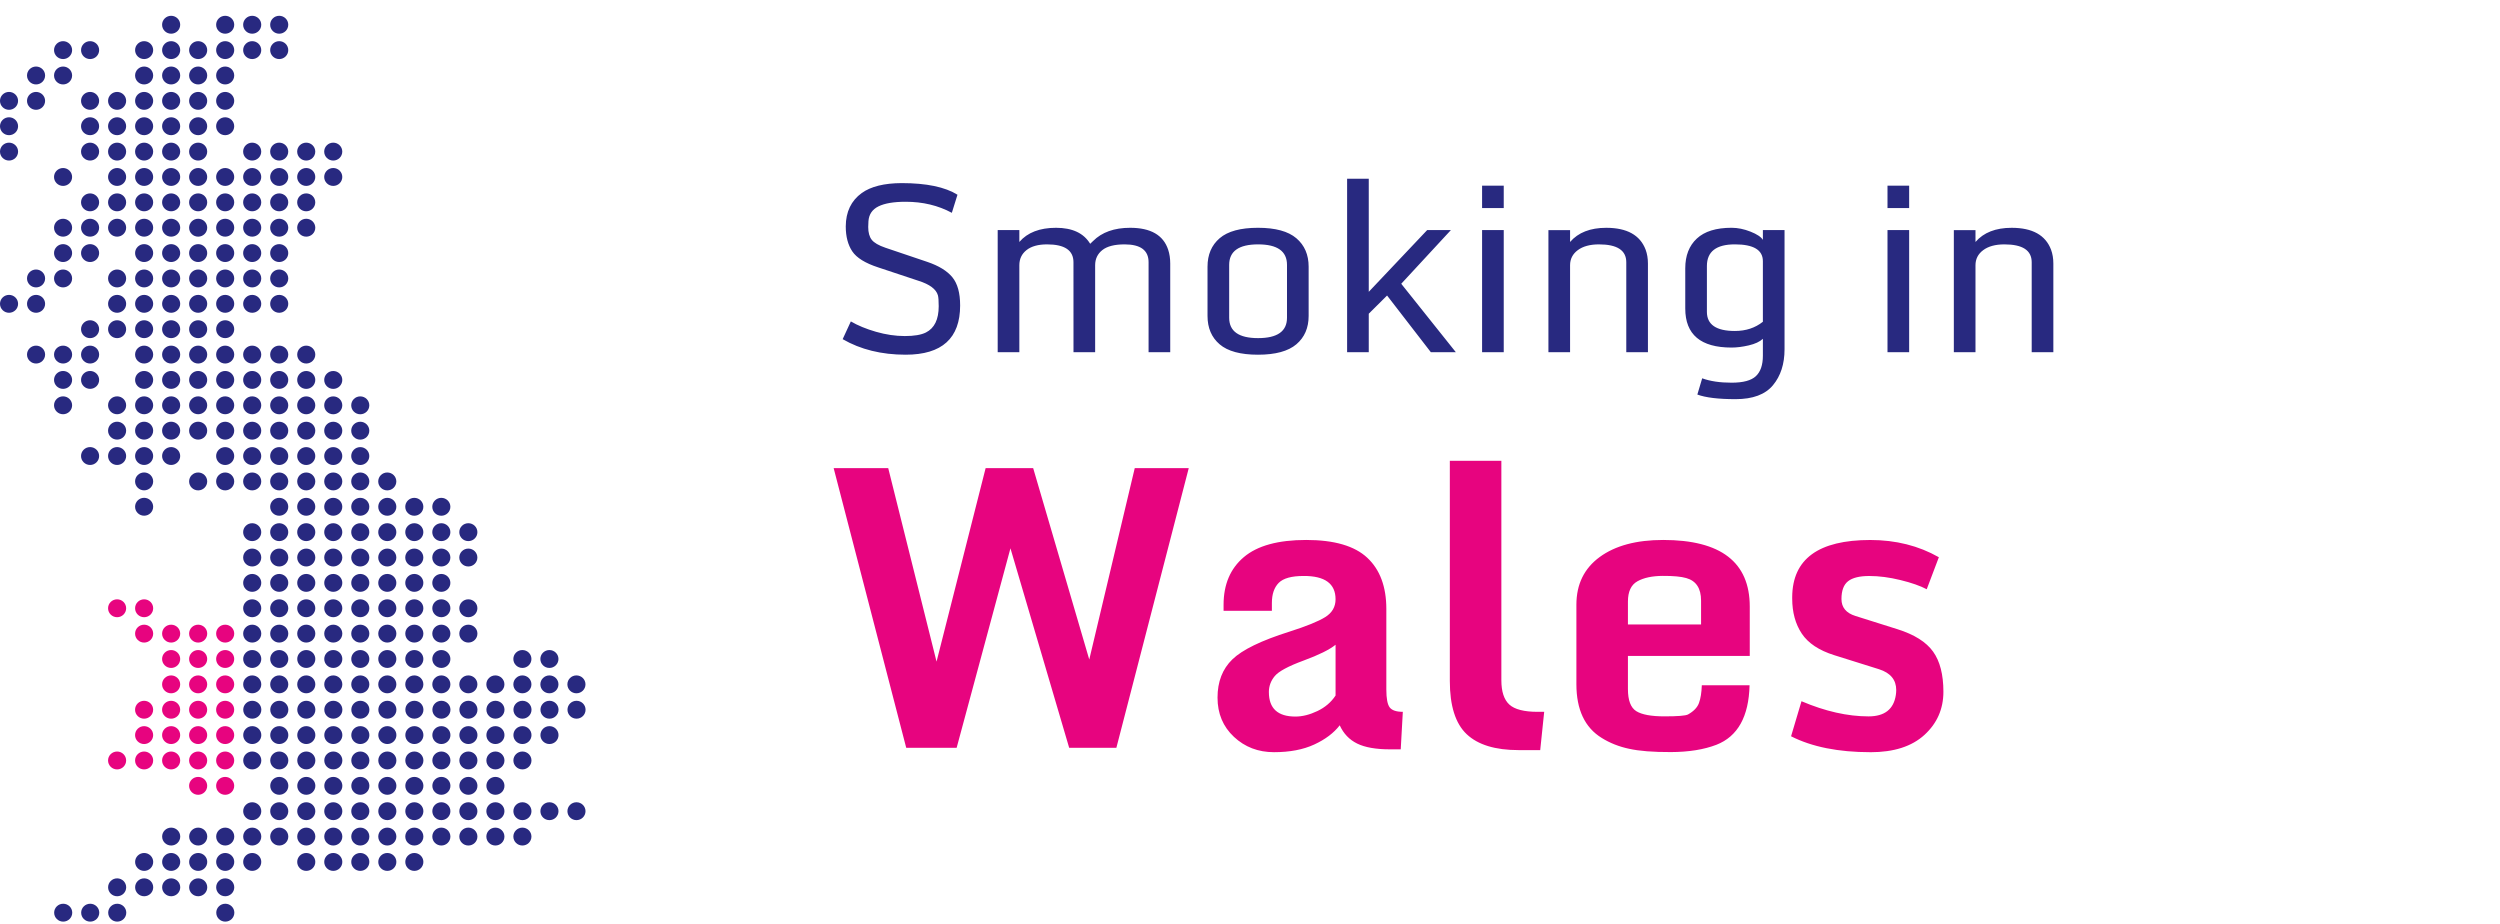 <svg height="85" viewBox="0 0 230 85" width="230" xmlns="http://www.w3.org/2000/svg"><g fill="none" fill-rule="evenodd"><g transform="translate(0 1)"><path d="m11.606 54.96c0 .455-.372.823-.832.823s-.832-.368-.832-.823c0-.454.372-.823.832-.823s.832.369.832.823zm2.486 0c0 .455-.372.823-.832.823-.459 0-.832-.368-.832-.823 0-.454.373-.823.832-.823.46 0 .832.369.832.823zm0 2.334c0 .455-.372.823-.832.823-.459 0-.832-.368-.832-.823 0-.456.373-.823.832-.823.46 0 .832.367.832.823zm2.486 0c0 .455-.373.823-.833.823-.459 0-.832-.368-.832-.823 0-.456.372-.823.832-.823.46 0 .833.367.833.823zm2.485 0c0 .455-.372.823-.832.823-.46 0-.833-.368-.833-.823 0-.456.372-.823.833-.823.459 0 .832.367.832.823zm2.485 0c0 .455-.372.823-.832.823-.46 0-.832-.368-.832-.823 0-.456.372-.823.832-.823.461 0 .832.367.832.823zm-4.971 2.333c0 .456-.373.824-.833.824-.459 0-.832-.367-.832-.824 0-.454.372-.823.832-.823.46 0 .833.369.833.823zm2.485 0c0 .456-.372.824-.832.824-.46 0-.833-.367-.833-.824 0-.454.372-.823.833-.823.459 0 .832.369.832.823zm2.485 0c0 .456-.372.824-.832.824-.46 0-.832-.367-.832-.824 0-.454.372-.823.832-.823.461 0 .832.369.832.823zm-4.971 2.335c0 .454-.373.822-.833.822-.459 0-.832-.368-.832-.822 0-.455.372-.824.832-.824.46 0 .833.368.833.824zm2.485 0c0 .454-.372.822-.832.822-.46 0-.833-.368-.833-.822 0-.455.372-.824.833-.824.459 0 .832.368.832.824zm2.485 0c0 .454-.372.822-.832.822-.46 0-.832-.368-.832-.822 0-.455.372-.824.832-.824.461 0 .832.368.832.824zm-2.485 9.335c0 .455-.372.824-.832.824-.46 0-.833-.368-.833-.824 0-.455.372-.822.833-.822.459 0 .832.367.832.822zm2.485 0c0 .455-.372.824-.832.824-.46 0-.832-.368-.832-.824 0-.455.372-.822.832-.822.461 0 .832.367.832.822zm-9.942-2.334c0 .455-.372.823-.832.823s-.832-.368-.832-.823c0-.455.372-.823.832-.823s.832.368.832.823zm2.486 0c0 .455-.372.823-.832.823-.459 0-.832-.368-.832-.823 0-.455.373-.823.832-.823.46 0 .832.368.832.823zm2.486 0c0 .455-.373.823-.833.823-.459 0-.832-.368-.832-.823 0-.455.372-.823.832-.823.46 0 .833.368.833.823zm2.485 0c0 .455-.372.823-.832.823-.46 0-.833-.368-.833-.823 0-.455.372-.823.833-.823.459 0 .832.368.832.823zm2.485 0c0 .455-.372.823-.832.823-.46 0-.832-.368-.832-.823 0-.455.372-.823.832-.823.461 0 .832.368.832.823zm-7.457-2.334c0 .456-.372.823-.832.823-.459 0-.832-.367-.832-.823s.373-.823.832-.823c.46 0 .832.367.832.823zm2.486 0c0 .456-.373.823-.833.823-.459 0-.832-.367-.832-.823s.372-.823.832-.823c.46 0 .833.367.833.823zm2.485 0c0 .456-.372.823-.832.823-.46 0-.833-.367-.833-.823s.372-.823.833-.823c.459 0 .832.367.832.823zm2.485 0c0 .456-.372.823-.832.823-.46 0-.832-.367-.832-.823s.372-.823.832-.823c.461 0 .832.367.832.823zm-7.457-2.333c0 .455-.372.823-.832.823-.459 0-.832-.368-.832-.823 0-.456.373-.823.832-.823.46 0 .832.367.832.823zm2.486 0c0 .455-.373.823-.833.823-.459 0-.832-.368-.832-.823 0-.456.372-.823.832-.823.46 0 .833.367.833.823zm2.485 0c0 .455-.372.823-.832.823-.46 0-.833-.368-.833-.823 0-.456.372-.823.833-.823.459 0 .832.367.832.823zm2.485 0c0 .455-.372.823-.832.823-.46 0-.832-.368-.832-.823 0-.456.372-.823.832-.823.461 0 .832.367.832.823z" fill="#e7047f"/><g fill="#282980"><path d="m19.063 43.291c0 .455-.372.824-.832.824-.46 0-.833-.368-.833-.824 0-.455.372-.822.833-.822.459 0 .832.367.832.822zm2.485 0c0 .455-.372.824-.832.824-.46 0-.832-.368-.832-.824 0-.455.372-.822.832-.822.461 0 .832.367.832.822zm2.486 0c0 .455-.373.824-.833.824-.46 0-.832-.368-.832-.824 0-.455.372-.822.832-.822.46 0 .833.367.833.822zm2.485 0c0 .455-.372.824-.832.824-.459 0-.832-.368-.832-.824 0-.455.373-.822.832-.822.46 0 .832.367.832.822zm2.487 0c0 .455-.374.824-.833.824-.459 0-.831-.368-.831-.824 0-.455.372-.822.831-.822.459 0 .833.367.833.822zm2.484 0c0 .455-.372.824-.831.824-.46 0-.832-.368-.832-.824 0-.455.372-.822.832-.822.459 0 .831.367.831.822zm2.486 0c0 .455-.372.824-.832.824-.46 0-.832-.368-.832-.824 0-.455.372-.822.832-.822.46 0 .832.367.832.822zm2.485 0c0 .455-.372.824-.833.824-.459 0-.832-.368-.832-.824 0-.455.372-.822.832-.822.46 0 .833.367.833.822zm-14.914-2.334c0 .455-.372.823-.832.823-.46 0-.832-.368-.832-.823 0-.455.372-.823.832-.823.461 0 .832.368.832.823zm2.486 0c0 .455-.373.823-.833.823-.46 0-.832-.368-.832-.823 0-.455.372-.823.832-.823.46 0 .833.368.833.823zm2.485 0c0 .455-.372.823-.832.823-.459 0-.832-.368-.832-.823 0-.455.373-.823.832-.823.46 0 .832.368.832.823zm2.487 0c0 .455-.374.823-.833.823-.459 0-.831-.368-.831-.823 0-.455.372-.823.831-.823.459 0 .833.368.833.823zm2.484 0c0 .455-.372.823-.831.823-.46 0-.832-.368-.832-.823 0-.455.372-.823.832-.823.459 0 .831.368.831.823zm2.486 0c0 .455-.372.823-.832.823-.46 0-.832-.368-.832-.823 0-.455.372-.823.832-.823.46 0 .832.368.832.823zm-12.428-2.333c0 .455-.372.823-.832.823-.46 0-.832-.368-.832-.823 0-.456.372-.824.832-.824.461 0 .832.368.832.824zm2.486 0c0 .455-.373.823-.833.823-.46 0-.832-.368-.832-.823 0-.456.372-.824.832-.824.46 0 .833.368.833.824zm2.485 0c0 .455-.372.823-.832.823-.459 0-.832-.368-.832-.823 0-.456.373-.824.832-.824.46 0 .832.368.832.824zm2.487 0c0 .455-.374.823-.833.823-.459 0-.832-.368-.832-.823 0-.456.373-.824.832-.824.459 0 .833.368.833.824zm2.484 0c0 .455-.372.823-.831.823-.46 0-.832-.368-.832-.823 0-.456.372-.824.832-.824.459 0 .831.368.831.824zm2.486 0c0 .455-.372.823-.832.823-.46 0-.832-.368-.832-.823 0-.456.372-.824.832-.824.46 0 .832.368.832.824zm-7.457-2.335c0 .455-.372.824-.832.824-.459 0-.832-.369-.832-.824 0-.456.373-.822.832-.822.46 0 .832.367.832.822zm2.486 0c0 .455-.373.824-.833.824-.459 0-.832-.369-.832-.824 0-.456.372-.822.832-.822.46 0 .833.367.833.822zm2.485 0c0 .455-.372.824-.832.824-.459 0-.832-.369-.832-.824 0-.456.372-.822.832-.822.46 0 .832.367.832.822zm2.486 0c0 .455-.372.824-.832.824s-.832-.369-.832-.824c0-.456.372-.822.832-.822s.832.367.832.822zm-4.97-2.334c0 .455-.374.823-.833.823-.459 0-.832-.368-.832-.823 0-.455.373-.823.832-.823.459 0 .833.368.833.823zm2.484 0c0 .455-.372.823-.831.823-.46 0-.832-.368-.832-.823 0-.455.372-.823.832-.823.459 0 .831.368.831.823zm-4.971 11.67c0 .455-.372.823-.832.823-.459 0-.832-.368-.832-.823 0-.456.373-.824.832-.824.46 0 .832.368.832.824zm2.486 0c0 .455-.373.823-.833.823-.459 0-.832-.368-.832-.823 0-.456.372-.824.832-.824.46 0 .833.368.833.824zm2.485 0c0 .455-.372.823-.832.823-.459 0-.832-.368-.832-.823 0-.456.372-.824.832-.824.46 0 .832.368.832.824zm2.486 0c0 .455-.372.823-.832.823s-.832-.368-.832-.823c0-.456.372-.824.832-.824s.832.368.832.824zm2.486 0c0 .455-.372.823-.832.823s-.832-.368-.832-.823c0-.456.372-.824.832-.824s.832.368.832.824zm2.485 0c0 .455-.372.823-.832.823-.459 0-.832-.368-.832-.823 0-.456.373-.824.832-.824.459 0 .832.368.832.824zm2.486 0c0 .455-.373.823-.832.823-.46 0-.832-.368-.832-.823 0-.456.372-.824.832-.824.459 0 .832.368.832.824zm0 7.002c0 .454-.373.822-.832.822-.46 0-.832-.368-.832-.822 0-.456.372-.824.832-.824.459 0 .832.368.832.824zm-17.399-2.334c0 .455-.373.823-.833.823-.46 0-.832-.368-.832-.823 0-.456.372-.823.832-.823.46 0 .833.367.833.823zm2.485 0c0 .455-.372.823-.832.823-.459 0-.832-.368-.832-.823 0-.456.373-.823.832-.823.46 0 .832.367.832.823zm2.487 0c0 .455-.374.823-.833.823-.459 0-.831-.368-.831-.823 0-.456.372-.823.831-.823.459 0 .833.367.833.823zm2.484 0c0 .455-.372.823-.831.823-.46 0-.832-.368-.832-.823 0-.456.372-.823.832-.823.459 0 .831.367.831.823zm2.486 0c0 .455-.372.823-.832.823-.46 0-.832-.368-.832-.823 0-.456.372-.823.832-.823.46 0 .832.367.832.823zm2.485 0c0 .455-.372.823-.833.823-.459 0-.832-.368-.832-.823 0-.456.372-.823.832-.823.46 0 .833.367.833.823zm2.485 0c0 .455-.372.823-.832.823-.459 0-.833-.368-.833-.823 0-.456.373-.823.833-.823.459 0 .832.367.832.823zm2.486 0c0 .455-.373.823-.832.823-.46 0-.832-.368-.832-.823 0-.456.372-.823.832-.823.459 0 .832.367.832.823zm2.485 0c0 .455-.372.823-.832.823-.459 0-.832-.368-.832-.823 0-.456.372-.823.832-.823.46 0 .832.367.832.823zm-19.884-2.334c0 .455-.373.823-.833.823-.46 0-.832-.368-.832-.823 0-.454.372-.823.832-.823.46 0 .833.368.833.823zm2.485 0c0 .455-.372.823-.832.823-.459 0-.832-.368-.832-.823 0-.454.373-.823.832-.823.46 0 .832.368.832.823zm2.487 0c0 .455-.374.823-.833.823-.459 0-.832-.368-.832-.823 0-.454.373-.823.832-.823.459 0 .833.368.833.823zm2.484 0c0 .455-.372.823-.831.823-.46 0-.832-.368-.832-.823 0-.454.372-.823.832-.823.459 0 .831.368.831.823zm2.486 0c0 .455-.372.823-.832.823-.46 0-.832-.368-.832-.823 0-.454.372-.823.832-.823.46 0 .832.368.832.823zm2.486 0c0 .455-.372.823-.833.823-.459 0-.832-.368-.832-.823 0-.454.372-.823.832-.823.461 0 .833.368.833.823zm2.485 0c0 .455-.372.823-.831.823-.46 0-.833-.368-.833-.823 0-.454.373-.823.833-.823.459 0 .831.368.831.823zm2.486 0c0 .455-.372.823-.832.823-.46 0-.833-.368-.833-.823 0-.454.373-.823.833-.823.459 0 .832.368.832.823zm2.486 0c0 .455-.372.823-.833.823-.459 0-.832-.368-.832-.823 0-.454.372-.823.832-.823.461 0 .833.368.833.823zm-19.885 7.001c0 .455-.373.823-.833.823-.46 0-.832-.368-.832-.823 0-.454.372-.823.832-.823.46 0 .833.369.833.823zm2.485 0c0 .455-.372.823-.832.823-.459 0-.832-.368-.832-.823 0-.454.373-.823.832-.823.46 0 .832.369.832.823zm2.486 0c0 .455-.373.823-.833.823-.459 0-.832-.368-.832-.823 0-.454.372-.823.832-.823.46 0 .833.369.833.823zm2.485 0c0 .455-.372.823-.832.823-.459 0-.832-.368-.832-.823 0-.454.372-.823.832-.823.46 0 .832.369.832.823zm2.486 0c0 .455-.372.823-.832.823s-.832-.368-.832-.823c0-.454.372-.823.832-.823s.832.369.832.823zm2.486 0c0 .455-.372.823-.832.823s-.832-.368-.832-.823c0-.454.372-.823.832-.823s.832.369.832.823zm2.485 0c0 .455-.372.823-.832.823-.459 0-.832-.368-.832-.823 0-.454.373-.823.832-.823.459 0 .832.369.832.823zm2.486 0c0 .455-.373.823-.832.823-.46 0-.832-.368-.832-.823 0-.454.372-.823.832-.823.459 0 .832.369.832.823zm2.485 0c0 .455-.372.823-.832.823-.459 0-.832-.368-.832-.823 0-.454.372-.823.832-.823.46 0 .832.369.832.823zm-19.884-2.333c0 .454-.373.822-.833.822-.46 0-.832-.368-.832-.822 0-.456.372-.824.832-.824.46 0 .833.368.833.824zm2.485 0c0 .454-.372.822-.832.822-.459 0-.832-.368-.832-.822 0-.456.373-.824.832-.824.46 0 .832.368.832.824zm2.487 0c0 .454-.374.822-.833.822-.459 0-.832-.368-.832-.822 0-.456.373-.824.832-.824.459 0 .833.368.833.824zm2.484 0c0 .454-.372.822-.831.822-.46 0-.832-.368-.832-.822 0-.456.372-.824.832-.824.459 0 .831.368.831.824zm2.486 0c0 .454-.372.822-.832.822-.46 0-.832-.368-.832-.822 0-.456.372-.824.832-.824.46 0 .832.368.832.824zm2.485 0c0 .454-.372.822-.833.822-.459 0-.832-.368-.832-.822 0-.456.372-.824.832-.824.46 0 .833.368.833.824zm2.485 0c0 .454-.372.822-.832.822-.459 0-.833-.368-.833-.822 0-.456.373-.824.833-.824.459 0 .832.368.832.824zm-14.912 4.667c0 .455-.373.823-.833.823-.46 0-.832-.368-.832-.823 0-.456.372-.823.832-.823.46 0 .833.367.833.823zm2.485 0c0 .455-.372.823-.832.823-.459 0-.832-.368-.832-.823 0-.456.373-.823.832-.823.46 0 .832.367.832.823zm2.487 0c0 .455-.374.823-.833.823-.459 0-.832-.368-.832-.823 0-.456.373-.823.832-.823.459 0 .833.367.833.823zm2.484 0c0 .455-.372.823-.831.823-.46 0-.832-.368-.832-.823 0-.456.372-.823.832-.823.459 0 .831.367.831.823zm2.486 0c0 .455-.372.823-.832.823-.46 0-.832-.368-.832-.823 0-.456.372-.823.832-.823.46 0 .832.367.832.823zm2.486 0c0 .455-.372.823-.833.823-.459 0-.832-.368-.832-.823 0-.456.372-.823.832-.823.461 0 .833.367.833.823zm2.485 0c0 .455-.372.823-.831.823-.46 0-.833-.368-.833-.823 0-.456.373-.823.833-.823.459 0 .831.367.831.823zm2.486 0c0 .455-.372.823-.832.823-.46 0-.833-.368-.833-.823 0-.456.373-.823.833-.823.459 0 .832.367.832.823zm2.486 0c0 .455-.372.823-.833.823-.459 0-.832-.368-.832-.823 0-.456.372-.823.832-.823.461 0 .833.367.833.823zm-19.885 2.333c0 .456-.373.824-.833.824-.46 0-.832-.367-.832-.824 0-.454.372-.823.832-.823.46 0 .833.369.833.823zm2.485 0c0 .456-.372.824-.832.824-.459 0-.832-.367-.832-.824 0-.454.373-.823.832-.823.46 0 .832.369.832.823zm2.487 0c0 .456-.374.824-.833.824-.459 0-.831-.367-.831-.824 0-.454.372-.823.831-.823.459 0 .833.369.833.823zm2.484 0c0 .456-.372.824-.831.824-.46 0-.832-.367-.832-.824 0-.454.372-.823.832-.823.459 0 .831.369.831.823zm2.486 0c0 .456-.372.824-.832.824-.46 0-.832-.367-.832-.824 0-.454.372-.823.832-.823.46 0 .832.369.832.823zm2.485 0c0 .456-.372.824-.833.824-.459 0-.832-.367-.832-.824 0-.454.372-.823.832-.823.46 0 .833.369.833.823zm2.485 0c0 .456-.372.824-.832.824-.459 0-.833-.367-.833-.824 0-.454.373-.823.833-.823.459 0 .832.369.832.823zm2.486 0c0 .456-.373.824-.832.824-.46 0-.832-.367-.832-.824 0-.454.372-.823.832-.823.459 0 .832.369.832.823zm7.456 0c0 .456-.372.824-.832.824-.459 0-.832-.367-.832-.824 0-.454.373-.823.832-.823.46 0 .832.369.832.823zm2.486 0c0 .456-.372.824-.832.824-.46 0-.833-.367-.833-.824 0-.454.373-.823.833-.823.459 0 .832.369.832.823zm-27.341 2.335c0 .454-.373.822-.833.822-.46 0-.832-.368-.832-.822 0-.455.372-.824.832-.824.46 0 .833.368.833.824zm2.485 0c0 .454-.372.822-.832.822-.459 0-.832-.368-.832-.822 0-.455.373-.824.832-.824.46 0 .832.368.832.824zm2.487 0c0 .454-.374.822-.833.822-.459 0-.832-.368-.832-.822 0-.455.373-.824.832-.824.459 0 .833.368.833.824zm2.484 0c0 .454-.372.822-.831.822-.46 0-.832-.368-.832-.822 0-.455.372-.824.832-.824.459 0 .831.368.831.824zm2.486 0c0 .454-.372.822-.832.822-.46 0-.832-.368-.832-.822 0-.455.372-.824.832-.824.46 0 .832.368.832.824zm2.485 0c0 .454-.372.822-.833.822-.459 0-.832-.368-.832-.822 0-.455.372-.824.832-.824.46 0 .833.368.833.824zm2.485 0c0 .454-.372.822-.832.822-.459 0-.833-.368-.833-.822 0-.455.373-.824.833-.824.459 0 .832.368.832.824zm2.486 0c0 .454-.373.822-.832.822-.46 0-.832-.368-.832-.822 0-.455.372-.824.832-.824.459 0 .832.368.832.824zm2.485 0c0 .454-.372.822-.832.822-.459 0-.832-.368-.832-.822 0-.455.372-.824.832-.824.46 0 .832.368.832.824zm2.486 0c0 .454-.372.822-.832.822-.46 0-.832-.368-.832-.822 0-.455.372-.824.832-.824.46 0 .832.368.832.824zm2.485 0c0 .454-.372.822-.832.822-.459 0-.832-.368-.832-.822 0-.455.373-.824.832-.824.46 0 .832.368.832.824zm2.486 0c0 .454-.372.822-.832.822-.46 0-.833-.368-.833-.822 0-.455.373-.824.833-.824.459 0 .832.368.832.824zm2.486 0c0 .454-.372.822-.833.822-.459 0-.832-.368-.832-.822 0-.455.372-.824.832-.824.461 0 .833.368.833.824zm-42.255 18.671c0 .455-.372.823-.832.823s-.832-.368-.832-.823c0-.455.372-.824.832-.824s.832.369.832.824zm2.486 0c0 .455-.372.823-.832.823-.459 0-.832-.368-.832-.823 0-.455.373-.824.832-.824.46 0 .832.369.832.824zm2.486 0c0 .455-.373.823-.833.823-.459 0-.832-.368-.832-.823 0-.455.372-.824.832-.824.46 0 .833.369.833.824zm2.485 0c0 .455-.372.823-.832.823-.46 0-.833-.368-.833-.823 0-.455.372-.824.833-.824.459 0 .832.369.832.824zm2.485 0c0 .455-.372.823-.832.823-.46 0-.832-.368-.832-.823 0-.455.372-.824.832-.824.461 0 .832.369.832.824zm-7.457-2.335c0 .456-.372.824-.832.824-.459 0-.832-.369-.832-.824 0-.455.373-.823.832-.823.46 0 .832.368.832.823zm2.486 0c0 .456-.373.824-.833.824-.459 0-.832-.369-.832-.824 0-.455.372-.823.832-.823.46 0 .833.368.833.823zm2.485 0c0 .456-.372.824-.832.824-.46 0-.833-.369-.833-.824 0-.455.372-.823.833-.823.459 0 .832.368.832.823zm2.485 0c0 .456-.372.824-.832.824-.46 0-.832-.369-.832-.824 0-.455.372-.823.832-.823.461 0 .832.368.832.823zm2.486 0c0 .456-.373.824-.833.824-.46 0-.832-.369-.832-.824 0-.455.372-.823.832-.823.46 0 .833.368.833.823zm4.971 0c0 .456-.373.824-.833.824-.459 0-.832-.369-.832-.824 0-.455.372-.823.832-.823.46 0 .833.368.833.823zm2.485 0c0 .456-.372.824-.832.824-.459 0-.832-.369-.832-.824 0-.455.372-.823.832-.823.46 0 .832.368.832.823zm2.486 0c0 .456-.372.824-.832.824s-.832-.369-.832-.824c0-.455.372-.823.832-.823s.832.368.832.823zm2.486 0c0 .456-.372.824-.832.824s-.832-.369-.832-.824c0-.455.372-.823.832-.823s.832.368.832.823zm2.485 0c0 .456-.372.824-.832.824-.459 0-.832-.369-.832-.824 0-.455.373-.823.832-.823.459 0 .832.368.832.823zm-22.369-2.333c0 .455-.373.823-.833.823-.459 0-.832-.368-.832-.823 0-.455.372-.823.832-.823.46 0 .833.368.833.823zm2.485 0c0 .455-.372.823-.832.823-.46 0-.833-.368-.833-.823 0-.455.372-.823.833-.823.459 0 .832.368.832.823zm2.485 0c0 .455-.372.823-.832.823-.46 0-.832-.368-.832-.823 0-.455.372-.823.832-.823.461 0 .832.368.832.823zm2.486 0c0 .455-.373.823-.833.823-.46 0-.832-.368-.832-.823 0-.455.372-.823.832-.823.46 0 .833.368.833.823zm2.485 0c0 .455-.372.823-.832.823-.459 0-.832-.368-.832-.823 0-.455.373-.823.832-.823.46 0 .832.368.832.823zm2.487 0c0 .455-.374.823-.833.823-.459 0-.832-.368-.832-.823 0-.455.373-.823.832-.823.459 0 .833.368.833.823zm2.484 0c0 .455-.372.823-.831.823-.46 0-.832-.368-.832-.823 0-.455.372-.823.832-.823.459 0 .831.368.831.823zm2.486 0c0 .455-.372.823-.832.823-.46 0-.832-.368-.832-.823 0-.455.372-.823.832-.823.46 0 .832.368.832.823zm2.485 0c0 .455-.372.823-.833.823-.459 0-.832-.368-.832-.823 0-.455.372-.823.832-.823.46 0 .833.368.833.823zm2.485 0c0 .455-.372.823-.832.823-.459 0-.833-.368-.833-.823 0-.455.373-.823.833-.823.459 0 .832.368.832.823zm2.486 0c0 .455-.373.823-.832.823-.46 0-.832-.368-.832-.823 0-.455.372-.823.832-.823.459 0 .832.368.832.823zm2.485 0c0 .455-.372.823-.832.823-.459 0-.832-.368-.832-.823 0-.455.372-.823.832-.823.46 0 .832.368.832.823zm2.486 0c0 .455-.372.823-.832.823-.46 0-.832-.368-.832-.823 0-.455.372-.823.832-.823.46 0 .832.368.832.823zm2.485 0c0 .455-.372.823-.832.823-.459 0-.832-.368-.832-.823 0-.455.373-.823.832-.823.46 0 .832.368.832.823zm-24.855-2.334c0 .455-.373.822-.833.822-.46 0-.832-.367-.832-.822 0-.455.372-.823.832-.823.46 0 .833.368.833.823zm2.485 0c0 .455-.372.822-.832.822-.459 0-.832-.367-.832-.822 0-.455.373-.823.832-.823.46 0 .832.368.832.823zm2.486 0c0 .455-.373.822-.833.822-.459 0-.832-.367-.832-.822 0-.455.372-.823.832-.823.46 0 .833.368.833.823zm2.485 0c0 .455-.372.822-.832.822-.459 0-.832-.367-.832-.822 0-.455.372-.823.832-.823.46 0 .832.368.832.823zm2.486 0c0 .455-.372.822-.832.822s-.832-.367-.832-.822c0-.455.372-.823.832-.823s.832.368.832.823zm2.486 0c0 .455-.372.822-.832.822s-.832-.367-.832-.822c0-.455.372-.823.832-.823s.832.368.832.823zm2.485 0c0 .455-.372.822-.832.822-.459 0-.832-.367-.832-.822 0-.455.373-.823.832-.823.459 0 .832.368.832.823zm2.486 0c0 .455-.373.822-.832.822-.46 0-.832-.367-.832-.822 0-.455.372-.823.832-.823.459 0 .832.368.832.823zm2.485 0c0 .455-.372.822-.832.822-.459 0-.832-.367-.832-.822 0-.455.372-.823.832-.823.46 0 .832.368.832.823zm2.486 0c0 .455-.372.822-.832.822-.46 0-.833-.367-.833-.822 0-.455.372-.823.833-.823.46 0 .832.368.832.823zm2.486 0c0 .455-.372.822-.832.822-.459 0-.832-.367-.832-.822 0-.455.372-.823.832-.823.46 0 .832.368.832.823zm2.486 0c0 .455-.372.822-.832.822-.46 0-.832-.367-.832-.822 0-.455.372-.823.832-.823.459 0 .832.368.832.823zm2.486 0c0 .455-.372.822-.832.822-.46 0-.832-.367-.832-.822 0-.455.372-.823.832-.823.46 0 .832.368.832.823zm-27.341-2.334c0 .455-.372.824-.832.824-.459 0-.832-.368-.832-.824 0-.455.373-.822.832-.822.46 0 .832.367.832.822zm2.487 0c0 .455-.374.824-.833.824-.459 0-.832-.368-.832-.824 0-.455.373-.822.832-.822.459 0 .833.367.833.822zm2.484 0c0 .455-.372.824-.831.824-.46 0-.832-.368-.832-.824 0-.455.372-.822.832-.822.459 0 .831.367.831.822zm2.486 0c0 .455-.372.824-.832.824-.46 0-.832-.368-.832-.824 0-.455.372-.822.832-.822.46 0 .832.367.832.822zm2.485 0c0 .455-.372.824-.833.824-.459 0-.832-.368-.832-.824 0-.455.372-.822.832-.822.46 0 .833.367.833.822zm2.485 0c0 .455-.372.824-.832.824-.459 0-.833-.368-.833-.824 0-.455.373-.822.833-.822.459 0 .832.367.832.822zm2.486 0c0 .455-.373.824-.832.824-.46 0-.832-.368-.832-.824 0-.455.372-.822.832-.822.459 0 .832.367.832.822zm2.485 0c0 .455-.372.824-.832.824-.459 0-.832-.368-.832-.824 0-.455.372-.822.832-.822.46 0 .832.367.832.822zm2.486 0c0 .455-.372.824-.832.824-.46 0-.832-.368-.832-.824 0-.455.372-.822.832-.822.46 0 .832.367.832.822zm-22.37-2.334c0 .455-.373.823-.833.823-.46 0-.832-.368-.832-.823 0-.455.372-.823.832-.823.46 0 .833.368.833.823zm2.485 0c0 .455-.372.823-.832.823-.459 0-.832-.368-.832-.823 0-.455.373-.823.832-.823.46 0 .832.368.832.823zm2.487 0c0 .455-.374.823-.833.823-.459 0-.831-.368-.831-.823 0-.455.372-.823.831-.823.459 0 .833.368.833.823zm2.484 0c0 .455-.372.823-.831.823-.46 0-.832-.368-.832-.823 0-.455.372-.823.832-.823.459 0 .831.368.831.823zm2.486 0c0 .455-.372.823-.832.823-.46 0-.832-.368-.832-.823 0-.455.372-.823.832-.823.46 0 .832.368.832.823zm2.485 0c0 .455-.372.823-.833.823-.459 0-.832-.368-.832-.823 0-.455.372-.823.832-.823.46 0 .833.368.833.823zm2.485 0c0 .455-.372.823-.832.823-.459 0-.833-.368-.833-.823 0-.455.373-.823.833-.823.459 0 .832.368.832.823zm2.486 0c0 .455-.373.823-.832.823-.46 0-.832-.368-.832-.823 0-.455.372-.823.832-.823.459 0 .832.368.832.823zm2.485 0c0 .455-.372.823-.832.823-.459 0-.832-.368-.832-.823 0-.455.372-.823.832-.823.46 0 .832.368.832.823zm2.486 0c0 .455-.372.823-.832.823-.46 0-.832-.368-.832-.823 0-.455.372-.823.832-.823.46 0 .832.368.832.823zm2.485 0c0 .455-.372.823-.832.823-.459 0-.832-.368-.832-.823 0-.455.373-.823.832-.823.46 0 .832.368.832.823zm-24.855-2.334c0 .456-.373.823-.833.823-.46 0-.832-.367-.832-.823s.372-.823.832-.823c.46 0 .833.367.833.823zm2.485 0c0 .456-.372.823-.832.823-.459 0-.832-.367-.832-.823s.373-.823.832-.823c.46 0 .832.367.832.823zm2.487 0c0 .456-.374.823-.833.823-.459 0-.832-.367-.832-.823s.373-.823.832-.823c.459 0 .833.367.833.823zm2.484 0c0 .456-.372.823-.831.823-.46 0-.832-.367-.832-.823s.372-.823.832-.823c.459 0 .831.367.831.823zm2.486 0c0 .456-.372.823-.832.823-.46 0-.832-.367-.832-.823s.372-.823.832-.823c.46 0 .832.367.832.823zm2.486 0c0 .456-.372.823-.833.823-.459 0-.832-.367-.832-.823s.372-.823.832-.823c.461 0 .833.367.833.823zm2.485 0c0 .456-.372.823-.831.823-.46 0-.833-.367-.833-.823s.373-.823.833-.823c.459 0 .831.367.831.823zm2.486 0c0 .456-.372.823-.832.823-.46 0-.833-.367-.833-.823s.373-.823.833-.823c.459 0 .832.367.832.823zm2.486 0c0 .456-.372.823-.833.823-.459 0-.832-.367-.832-.823s.372-.823.832-.823c.461 0 .833.367.833.823zm2.486 0c0 .456-.373.823-.833.823s-.832-.367-.832-.823.372-.823.832-.823.833.367.833.823zm2.485 0c0 .456-.372.823-.832.823s-.832-.367-.832-.823.373-.823.832-.823.832.367.832.823zm2.486 0c0 .456-.373.823-.832.823-.459 0-.832-.367-.832-.823s.373-.823.832-.823c.459 0 .832.367.832.823zm-27.341-2.333c0 .455-.373.823-.833.823-.46 0-.832-.368-.832-.823 0-.456.372-.823.832-.823.46 0 .833.367.833.823zm2.485 0c0 .455-.372.823-.832.823-.459 0-.832-.368-.832-.823 0-.456.373-.823.832-.823.46 0 .832.367.832.823zm2.486 0c0 .455-.373.823-.833.823-.459 0-.832-.368-.832-.823 0-.456.372-.823.832-.823.46 0 .833.367.833.823zm2.485 0c0 .455-.372.823-.832.823-.459 0-.832-.368-.832-.823 0-.456.372-.823.832-.823.46 0 .832.367.832.823zm2.486 0c0 .455-.372.823-.832.823s-.832-.368-.832-.823c0-.456.372-.823.832-.823s.832.367.832.823zm2.486 0c0 .455-.372.823-.832.823s-.832-.368-.832-.823c0-.456.372-.823.832-.823s.832.367.832.823zm2.485 0c0 .455-.372.823-.832.823-.459 0-.832-.368-.832-.823 0-.456.373-.823.832-.823.459 0 .832.367.832.823zm2.486 0c0 .455-.373.823-.832.823-.46 0-.832-.368-.832-.823 0-.456.372-.823.832-.823.459 0 .832.367.832.823zm2.485 0c0 .455-.372.823-.832.823-.459 0-.832-.368-.832-.823 0-.456.372-.823.832-.823.46 0 .832.367.832.823zm2.486 0c0 .455-.372.823-.832.823-.46 0-.833-.368-.833-.823 0-.456.372-.823.833-.823.46 0 .832.367.832.823zm2.486 0c0 .455-.372.823-.832.823-.459 0-.832-.368-.832-.823 0-.456.372-.823.832-.823.46 0 .832.367.832.823zm2.486 0c0 .455-.372.823-.832.823-.46 0-.832-.368-.832-.823 0-.456.372-.823.832-.823.459 0 .832.367.832.823zm2.486 0c0 .455-.372.823-.832.823-.46 0-.832-.368-.832-.823 0-.456.372-.823.832-.823.46 0 .832.367.832.823zm-47.226 18.672c0 .454-.372.823-.832.823-.46 0-.832-.368-.832-.823 0-.455.372-.823.832-.823.459 0 .832.368.832.823zm2.486 0c0 .454-.372.823-.832.823-.46 0-.833-.368-.833-.823 0-.455.372-.823.833-.823.459 0 .832.368.832.823zm2.485 0c0 .454-.372.823-.832.823s-.832-.368-.832-.823c0-.455.372-.823.832-.823s.832.368.832.823zm9.942 0c0 .454-.372.823-.832.823-.46 0-.832-.368-.832-.823 0-.455.372-.823.832-.823.461 0 .832.368.832.823z"/><path d="m4.15 31.621c0 .455-.373.823-.833.823-.459 0-.832-.368-.832-.823 0-.455.372-.823.832-.823.46 0 .833.368.833.823zm2.485 0c0 .455-.372.823-.832.823-.46 0-.832-.368-.832-.823 0-.455.372-.823.832-.823.459 0 .832.368.832.823zm2.486 0c0 .455-.372.823-.832.823-.46 0-.833-.368-.833-.823 0-.455.372-.823.833-.823.459 0 .832.368.832.823zm4.971 0c0 .455-.372.823-.832.823-.459 0-.832-.368-.832-.823 0-.455.373-.823.832-.823.46 0 .832.368.832.823zm2.486 0c0 .455-.373.823-.833.823-.459 0-.832-.368-.832-.823 0-.455.372-.823.832-.823.46 0 .833.368.833.823zm2.485 0c0 .455-.372.823-.832.823-.46 0-.833-.368-.833-.823 0-.455.372-.823.833-.823.459 0 .832.368.832.823zm2.485 0c0 .455-.372.823-.832.823-.46 0-.832-.368-.832-.823 0-.455.372-.823.832-.823.461 0 .832.368.832.823zm2.486 0c0 .455-.373.823-.833.823-.46 0-.832-.368-.832-.823 0-.455.372-.823.832-.823.46 0 .833.368.833.823zm2.485 0c0 .455-.372.823-.832.823-.459 0-.832-.368-.832-.823 0-.455.373-.823.832-.823.46 0 .832.368.832.823zm2.487 0c0 .455-.374.823-.833.823-.459 0-.831-.368-.831-.823 0-.455.372-.823.831-.823.459 0 .833.368.833.823zm-19.886-2.334c0 .455-.372.822-.832.822-.46 0-.833-.367-.833-.822 0-.456.372-.824.833-.824.459 0 .832.368.832.824zm2.485 0c0 .455-.372.822-.832.822s-.832-.367-.832-.822c0-.456.372-.824.832-.824s.832.368.832.824zm2.486 0c0 .455-.372.822-.832.822-.459 0-.832-.367-.832-.822 0-.456.373-.824.832-.824.46 0 .832.368.832.824zm2.486 0c0 .455-.373.822-.833.822-.459 0-.832-.367-.832-.822 0-.456.372-.824.832-.824.46 0 .833.368.833.824zm2.485 0c0 .455-.372.822-.832.822-.46 0-.833-.367-.833-.822 0-.456.372-.824.833-.824.459 0 .832.368.832.824zm2.485 0c0 .455-.372.822-.832.822-.46 0-.832-.367-.832-.822 0-.456.372-.824.832-.824.461 0 .832.368.832.824zm-19.884-2.334c0 .454-.373.823-.833.823-.46 0-.832-.369-.832-.823 0-.456.372-.824.832-.824.46 0 .833.368.833.824zm2.486 0c0 .454-.373.823-.833.823-.459 0-.832-.369-.832-.823 0-.456.372-.824.832-.824.46 0 .833.368.833.824zm7.456 0c0 .454-.372.823-.832.823s-.832-.369-.832-.823c0-.456.372-.824.832-.824s.832.368.832.824zm2.486 0c0 .454-.372.823-.832.823-.459 0-.832-.369-.832-.823 0-.456.373-.824.832-.824.46 0 .832.368.832.824zm2.486 0c0 .454-.373.823-.833.823-.459 0-.832-.369-.832-.823 0-.456.372-.824.832-.824.46 0 .833.368.833.824zm2.485 0c0 .454-.372.823-.832.823-.46 0-.833-.369-.833-.823 0-.456.372-.824.833-.824.459 0 .832.368.832.824zm2.485 0c0 .454-.372.823-.832.823-.46 0-.832-.369-.832-.823 0-.456.372-.824.832-.824.461 0 .832.368.832.824zm2.486 0c0 .454-.373.823-.833.823-.46 0-.832-.369-.832-.823 0-.456.372-.824.832-.824.46 0 .833.368.833.824zm2.485 0c0 .454-.372.823-.832.823-.459 0-.832-.369-.832-.823 0-.456.373-.824.832-.824.46 0 .832.368.832.824zm-22.37-2.335c0 .455-.373.823-.833.823-.459 0-.832-.368-.832-.823 0-.454.372-.823.832-.823.46 0 .833.368.833.823zm2.485 0c0 .455-.372.823-.832.823-.46 0-.832-.368-.832-.823 0-.454.372-.823.832-.823.459 0 .832.368.832.823zm4.971 0c0 .455-.372.823-.832.823s-.832-.368-.832-.823c0-.454.372-.823.832-.823s.832.368.832.823zm2.486 0c0 .455-.372.823-.832.823-.459 0-.832-.368-.832-.823 0-.454.373-.823.832-.823.46 0 .832.368.832.823zm2.486 0c0 .455-.373.823-.833.823-.459 0-.832-.368-.832-.823 0-.454.372-.823.832-.823.46 0 .833.368.833.823zm2.485 0c0 .455-.372.823-.832.823-.46 0-.833-.368-.833-.823 0-.454.372-.823.833-.823.459 0 .832.368.832.823zm2.485 0c0 .455-.372.823-.832.823-.46 0-.832-.368-.832-.823 0-.454.372-.823.832-.823.461 0 .832.368.832.823zm2.486 0c0 .455-.373.823-.833.823-.46 0-.832-.368-.832-.823 0-.454.372-.823.832-.823.46 0 .833.368.833.823zm2.485 0c0 .455-.372.823-.832.823-.459 0-.832-.368-.832-.823 0-.454.373-.823.832-.823.46 0 .832.368.832.823zm-19.885-2.334c0 .454-.372.823-.832.823-.46 0-.832-.368-.832-.823 0-.455.372-.824.832-.824.459 0 .832.368.832.824zm2.486 0c0 .454-.372.823-.832.823-.46 0-.833-.368-.833-.823 0-.455.372-.824.833-.824.459 0 .832.368.832.824zm4.971 0c0 .454-.372.823-.832.823-.459 0-.832-.368-.832-.823 0-.455.373-.824.832-.824.46 0 .832.368.832.824zm2.486 0c0 .454-.373.823-.833.823-.459 0-.832-.368-.832-.823 0-.455.372-.824.832-.824.46 0 .833.368.833.824zm2.485 0c0 .454-.372.823-.832.823-.46 0-.833-.368-.833-.823 0-.455.372-.824.833-.824.459 0 .832.368.832.824zm2.485 0c0 .454-.372.823-.832.823-.46 0-.832-.368-.832-.823 0-.455.372-.824.832-.824.461 0 .832.368.832.824zm2.486 0c0 .454-.373.823-.833.823-.46 0-.832-.368-.832-.823 0-.455.372-.824.832-.824.46 0 .833.368.833.824zm2.485 0c0 .454-.372.823-.832.823-.459 0-.832-.368-.832-.823 0-.455.373-.824.832-.824.46 0 .832.368.832.824zm-19.885-2.334c0 .455-.372.823-.832.823-.46 0-.832-.368-.832-.823 0-.455.372-.824.832-.824.459 0 .832.368.832.824zm2.486 0c0 .455-.372.823-.832.823-.46 0-.833-.368-.833-.823 0-.455.372-.824.833-.824.459 0 .832.368.832.824zm2.485 0c0 .455-.372.823-.832.823s-.832-.368-.832-.823c0-.455.372-.824.832-.824s.832.368.832.824zm2.486 0c0 .455-.372.823-.832.823-.459 0-.832-.368-.832-.823 0-.455.373-.824.832-.824.46 0 .832.368.832.824zm2.486 0c0 .455-.373.823-.833.823-.459 0-.832-.368-.832-.823 0-.455.372-.824.832-.824.46 0 .833.368.833.824zm2.485 0c0 .455-.372.823-.832.823-.46 0-.833-.368-.833-.823 0-.455.372-.824.833-.824.459 0 .832.368.832.824zm2.485 0c0 .455-.372.823-.832.823-.46 0-.832-.368-.832-.823 0-.455.372-.824.832-.824.461 0 .832.368.832.824zm2.486 0c0 .455-.373.823-.833.823-.46 0-.832-.368-.832-.823 0-.455.372-.824.832-.824.46 0 .833.368.833.824zm2.485 0c0 .455-.372.823-.832.823-.459 0-.832-.368-.832-.823 0-.455.373-.824.832-.824.46 0 .832.368.832.824zm2.487 0c0 .455-.374.823-.833.823-.459 0-.832-.368-.832-.823 0-.455.373-.824.832-.824.459 0 .833.368.833.824zm-19.886-2.334c0 .455-.372.823-.832.823-.46 0-.833-.368-.833-.823s.372-.823.833-.823c.459 0 .832.367.832.823zm2.485 0c0 .455-.372.823-.832.823s-.832-.368-.832-.823.372-.823.832-.823.832.367.832.823zm2.486 0c0 .455-.372.823-.832.823-.459 0-.832-.368-.832-.823s.373-.823.832-.823c.46 0 .832.367.832.823zm2.486 0c0 .455-.373.823-.833.823-.459 0-.832-.368-.832-.823s.372-.823.832-.823c.46 0 .833.367.833.823zm2.485 0c0 .455-.372.823-.832.823-.46 0-.833-.368-.833-.823s.372-.823.833-.823c.459 0 .832.367.832.823zm2.485 0c0 .455-.372.823-.832.823-.46 0-.832-.368-.832-.823s.372-.823.832-.823c.461 0 .832.367.832.823zm2.486 0c0 .455-.373.823-.833.823-.46 0-.832-.368-.832-.823s.372-.823.832-.823c.46 0 .833.367.833.823zm2.485 0c0 .455-.372.823-.832.823-.459 0-.832-.368-.832-.823s.373-.823.832-.823c.46 0 .832.367.832.823zm2.485 0c0 .455-.373.823-.832.823-.46 0-.832-.368-.832-.823s.372-.823.832-.823c.459 0 .832.367.832.823zm-22.37-2.334c0 .455-.372.823-.832.823-.46 0-.832-.368-.832-.823 0-.455.372-.824.832-.824.459 0 .832.368.832.824zm4.971 0c0 .455-.372.823-.832.823s-.832-.368-.832-.823c0-.455.372-.824.832-.824s.832.368.832.824zm2.486 0c0 .455-.372.823-.832.823-.459 0-.832-.368-.832-.823 0-.455.373-.824.832-.824.46 0 .832.368.832.824zm2.486 0c0 .455-.373.823-.833.823-.459 0-.832-.368-.832-.823 0-.455.372-.824.832-.824.46 0 .833.368.833.824zm2.485 0c0 .455-.372.823-.832.823-.46 0-.833-.368-.833-.823 0-.455.372-.824.833-.824.459 0 .832.368.832.824zm2.485 0c0 .455-.372.823-.832.823-.46 0-.832-.368-.832-.823 0-.455.372-.824.832-.824.461 0 .832.368.832.824zm2.486 0c0 .455-.373.823-.833.823-.46 0-.832-.368-.832-.823 0-.455.372-.824.832-.824.46 0 .833.368.833.824zm2.485 0c0 .455-.372.823-.832.823-.459 0-.832-.368-.832-.823 0-.455.373-.824.832-.824.46 0 .832.368.832.824zm2.486 0c0 .455-.373.823-.833.823-.459 0-.832-.368-.832-.823 0-.455.372-.824.832-.824.46 0 .833.368.833.824zm2.485 0c0 .455-.372.823-.832.823-.459 0-.832-.368-.832-.823 0-.455.373-.824.832-.824.46 0 .832.368.832.824zm-29.826-2.333c0 .454-.373.823-.833.823-.46 0-.832-.369-.832-.823 0-.456.372-.824.832-.824.46 0 .833.368.833.824zm7.456 0c0 .454-.372.823-.832.823-.46 0-.833-.369-.833-.823 0-.456.372-.824.833-.824.459 0 .832.368.832.824zm2.485 0c0 .454-.372.823-.832.823s-.832-.369-.832-.823c0-.456.372-.824.832-.824s.832.368.832.824zm2.486 0c0 .454-.372.823-.832.823-.459 0-.832-.369-.832-.823 0-.456.373-.824.832-.824.46 0 .832.368.832.824zm2.486 0c0 .454-.373.823-.833.823-.459 0-.832-.369-.832-.823 0-.456.372-.824.832-.824.46 0 .833.368.833.824zm2.485 0c0 .454-.372.823-.832.823-.46 0-.833-.369-.833-.823 0-.456.372-.824.833-.824.459 0 .832.368.832.824zm4.971 0c0 .454-.373.823-.833.823-.46 0-.832-.369-.832-.823 0-.456.372-.824.832-.824.46 0 .833.368.833.824zm2.485 0c0 .454-.372.823-.832.823-.459 0-.832-.369-.832-.823 0-.456.373-.824.832-.824.46 0 .832.368.832.824zm2.486 0c0 .454-.373.823-.833.823-.459 0-.832-.369-.832-.823 0-.456.372-.824.832-.824.46 0 .833.368.833.824zm2.485 0c0 .454-.372.823-.832.823-.459 0-.832-.369-.832-.823 0-.456.373-.824.832-.824.46 0 .832.368.832.824zm-29.826-2.335c0 .455-.373.823-.833.823-.46 0-.832-.368-.832-.823 0-.455.372-.824.832-.824.46 0 .833.369.833.824zm7.456 0c0 .455-.372.823-.832.823-.46 0-.833-.368-.833-.823 0-.455.372-.824.833-.824.459 0 .832.369.832.824zm2.485 0c0 .455-.372.823-.832.823s-.832-.368-.832-.823c0-.455.372-.824.832-.824s.832.369.832.824zm2.486 0c0 .455-.372.823-.832.823-.459 0-.832-.368-.832-.823 0-.455.373-.824.832-.824.46 0 .832.369.832.824zm2.486 0c0 .455-.373.823-.833.823-.459 0-.832-.368-.832-.823 0-.455.372-.824.832-.824.46 0 .833.369.833.824zm2.485 0c0 .455-.372.823-.832.823-.46 0-.833-.368-.833-.823 0-.455.372-.824.833-.824.459 0 .832.369.832.824zm2.485 0c0 .455-.372.823-.832.823-.46 0-.832-.368-.832-.823 0-.455.372-.824.832-.824.461 0 .832.369.832.824zm-19.884-2.334c0 .455-.373.823-.833.823-.46 0-.832-.368-.832-.823 0-.455.372-.823.832-.823.46 0 .833.368.833.823zm2.486 0c0 .455-.373.823-.833.823-.459 0-.832-.368-.832-.823 0-.455.372-.823.832-.823.46 0 .833.368.833.823zm4.971 0c0 .455-.372.823-.832.823-.46 0-.833-.368-.833-.823 0-.455.372-.823.833-.823.459 0 .832.368.832.823zm2.485 0c0 .455-.372.823-.832.823s-.832-.368-.832-.823c0-.455.372-.823.832-.823s.832.368.832.823zm2.486 0c0 .455-.372.823-.832.823-.459 0-.832-.368-.832-.823 0-.455.373-.823.832-.823.46 0 .832.368.832.823zm2.486 0c0 .455-.373.823-.833.823-.459 0-.832-.368-.832-.823 0-.455.372-.823.832-.823.46 0 .833.368.833.823zm2.485 0c0 .455-.372.823-.832.823-.46 0-.833-.368-.833-.823 0-.455.372-.823.833-.823.459 0 .832.368.832.823zm2.485 0c0 .455-.372.823-.832.823-.46 0-.832-.368-.832-.823 0-.455.372-.823.832-.823.461 0 .832.368.832.823zm-17.398-2.334c0 .455-.373.823-.833.823-.459 0-.832-.368-.832-.823 0-.455.372-.824.832-.824.46 0 .833.368.833.824zm2.485 0c0 .455-.372.823-.832.823-.46 0-.832-.368-.832-.823 0-.455.372-.824.832-.824.459 0 .832.368.832.824zm7.457 0c0 .455-.372.823-.832.823-.459 0-.832-.368-.832-.823 0-.455.373-.824.832-.824.46 0 .832.368.832.824zm2.486 0c0 .455-.373.823-.833.823-.459 0-.832-.368-.832-.823 0-.455.372-.824.832-.824.46 0 .833.368.833.824zm2.485 0c0 .455-.372.823-.832.823-.46 0-.833-.368-.833-.823 0-.455.372-.824.833-.824.459 0 .832.368.832.824zm2.485 0c0 .455-.372.823-.832.823-.46 0-.832-.368-.832-.823 0-.455.372-.824.832-.824.461 0 .832.368.832.824zm-14.913-2.334c0 .454-.372.823-.832.823-.46 0-.832-.369-.832-.823s.372-.824.832-.824c.459 0 .832.369.832.824zm2.486 0c0 .454-.372.823-.832.823-.46 0-.833-.369-.833-.823s.372-.824.833-.824c.459 0 .832.369.832.824zm4.971 0c0 .454-.372.823-.832.823-.459 0-.832-.369-.832-.823s.373-.824.832-.824c.46 0 .832.369.832.824zm2.486 0c0 .454-.373.823-.833.823-.459 0-.832-.369-.832-.823s.372-.824.832-.824c.46 0 .833.369.833.824zm2.485 0c0 .454-.372.823-.832.823-.46 0-.833-.369-.833-.823s.372-.824.833-.824c.459 0 .832.369.832.824zm2.485 0c0 .454-.372.823-.832.823-.46 0-.832-.369-.832-.823s.372-.824.832-.824c.461 0 .832.369.832.824zm2.486 0c0 .454-.373.823-.833.823-.46 0-.832-.369-.832-.823s.372-.824.832-.824c.46 0 .833.369.833.824zm2.485 0c0 .454-.372.823-.832.823-.459 0-.832-.369-.832-.823s.373-.824.832-.824c.46 0 .832.369.832.824zm-9.942-2.334c0 .454-.373.824-.833.824-.459 0-.832-.369-.832-.824 0-.455.372-.824.832-.824.46 0 .833.369.833.824zm4.971 0c0 .454-.372.824-.832.824-.46 0-.832-.369-.832-.824 0-.455.372-.824.832-.824.461 0 .832.369.832.824zm2.486 0c0 .454-.373.824-.833.824-.46 0-.832-.369-.832-.824 0-.455.372-.824.832-.824.46 0 .833.369.833.824zm2.485 0c0 .454-.372.824-.832.824-.459 0-.832-.369-.832-.824 0-.455.373-.824.832-.824.46 0 .832.369.832.824zm-19.885 32.675c0 .455-.372.823-.832.823-.46 0-.832-.368-.832-.823 0-.455.372-.823.832-.823.459 0 .832.368.832.823zm2.486 0c0 .455-.372.823-.832.823-.46 0-.833-.368-.833-.823 0-.455.372-.823.833-.823.459 0 .832.368.832.823zm4.971 0c0 .455-.372.823-.832.823-.459 0-.832-.368-.832-.823 0-.455.373-.823.832-.823.46 0 .832.368.832.823zm2.486 0c0 .455-.373.823-.833.823-.459 0-.832-.368-.832-.823 0-.455.372-.823.832-.823.46 0 .833.368.833.823zm2.485 0c0 .455-.372.823-.832.823-.46 0-.833-.368-.833-.823 0-.455.372-.823.833-.823.459 0 .832.368.832.823zm2.485 0c0 .455-.372.823-.832.823-.46 0-.832-.368-.832-.823 0-.455.372-.823.832-.823.461 0 .832.368.832.823zm2.486 0c0 .455-.373.823-.833.823-.46 0-.832-.368-.832-.823 0-.455.372-.823.832-.823.46 0 .833.368.833.823zm2.485 0c0 .455-.372.823-.832.823-.459 0-.832-.368-.832-.823 0-.455.373-.823.832-.823.46 0 .832.368.832.823zm-19.885 2.334c0 .455-.372.824-.832.824-.46 0-.832-.369-.832-.824 0-.456.372-.822.832-.822.459 0 .832.367.832.822zm4.971 0c0 .455-.372.824-.832.824s-.832-.369-.832-.824c0-.456.372-.822.832-.822s.832.367.832.822zm2.486 0c0 .455-.372.824-.832.824-.459 0-.832-.369-.832-.824 0-.456.373-.822.832-.822.46 0 .832.367.832.822zm2.486 0c0 .455-.373.824-.833.824-.459 0-.832-.369-.832-.824 0-.456.372-.822.832-.822.46 0 .833.367.833.822zm2.485 0c0 .455-.372.824-.832.824-.46 0-.833-.369-.833-.824 0-.456.372-.822.833-.822.459 0 .832.367.832.822zm2.485 0c0 .455-.372.824-.832.824-.46 0-.832-.369-.832-.824 0-.456.372-.822.832-.822.461 0 .832.367.832.822zm2.486 0c0 .455-.373.824-.833.824-.46 0-.832-.369-.832-.824 0-.456.372-.822.832-.822.46 0 .833.367.833.822zm-12.429 2.335c0 .455-.372.823-.832.823s-.832-.368-.832-.823c0-.456.372-.824.832-.824s.832.368.832.824zm2.486 0c0 .455-.372.823-.832.823-.459 0-.832-.368-.832-.823 0-.456.373-.824.832-.824.46 0 .832.368.832.824zm2.486 0c0 .455-.373.823-.833.823-.459 0-.832-.368-.832-.823 0-.456.372-.824.832-.824.46 0 .833.368.833.824zm2.485 0c0 .455-.372.823-.832.823-.46 0-.833-.368-.833-.823 0-.456.372-.824.833-.824.459 0 .832.368.832.824zm-9.942 2.333c0 .455-.372.823-.832.823-.46 0-.833-.368-.833-.823 0-.455.372-.823.833-.823.459 0 .832.368.832.823zm2.485 0c0 .455-.372.823-.832.823s-.832-.368-.832-.823c0-.455.372-.823.832-.823s.832.368.832.823zm2.486 0c0 .455-.372.823-.832.823-.459 0-.832-.368-.832-.823 0-.455.373-.823.832-.823.46 0 .832.368.832.823zm2.486 0c0 .455-.373.823-.833.823-.459 0-.832-.368-.832-.823 0-.455.372-.823.832-.823.46 0 .833.368.833.823zm-2.486 2.334c0 .455-.372.824-.832.824-.459 0-.832-.368-.832-.824 0-.455.373-.822.832-.822.46 0 .832.367.832.822zm0 2.334c0 .455-.372.823-.832.823-.459 0-.832-.368-.832-.823 0-.456.373-.824.832-.824.46 0 .832.368.832.824z"/></g></g><g fill-rule="nonzero" transform="translate(76.697 16.443)"><path d="m11.636 11.655c0 3.023-1.671 4.535-5.012 4.535-2.218 0-4.15-.477-5.796-1.43l.752-1.632c.636.374 1.407.692 2.315.954.908.261 1.791.392 2.649.392.858 0 1.506-.109 1.944-.328.784-.396 1.176-1.201 1.176-2.416 0-.502-.025-.837-.074-1.007-.162-.565-.759-1.01-1.791-1.335l-3.698-1.229c-1.194-.389-1.99-.881-2.389-1.478-.399-.597-.599-1.362-.599-2.294.007-1.342.498-2.366 1.473-3.073.841-.6 2.063-.904 3.666-.911 2.282 0 3.995.357 5.139 1.07l-.519 1.664c-1.257-.678-2.674-1.017-4.249-1.017-1.095 0-1.928.141-2.501.424s-.879.738-.922 1.367c-.014.198-.021.374-.021.53 0 .509.108.901.323 1.176.215.275.634.519 1.256.731l3.857 1.303c1.06.36 1.828.832 2.305 1.415.477.583.715 1.446.715 2.591zm10.426-3.973c0-1.095-.809-1.642-2.426-1.642-.819 0-1.45.175-1.891.524-.441.35-.662.814-.662 1.393v8h-1.992v-11.231h1.992v1.091c.749-.869 1.874-1.303 3.375-1.303 1.501 0 2.548.491 3.142 1.473l.265-.254c.812-.812 1.95-1.219 3.412-1.219 1.886 0 3.052.671 3.497 2.013.127.381.191.805.191 1.271v8.159h-1.992v-8.275c0-1.095-.735-1.642-2.204-1.642-.925 0-1.609.175-2.05.524-.441.35-.662.814-.662 1.393v8h-1.992zm14.325 5.107c0 1.25.886 1.875 2.66 1.875s2.66-.625 2.66-1.875v-4.863c0-1.257-.886-1.886-2.66-1.886s-2.66.629-2.66 1.886zm7.311-.17c0 1.102-.376 1.973-1.128 2.612-.752.639-1.93.959-3.534.959s-2.778-.318-3.523-.954c-.745-.636-1.118-1.508-1.118-2.617v-4.524c0-1.109.373-1.983 1.118-2.622.745-.639 1.92-.959 3.523-.959s2.781.321 3.534.964c.752.643 1.128 1.515 1.128 2.617zm3.539 3.338v-15.957h1.992v10.405l5.372-5.679h2.183l-4.567 4.938 5.022 6.294h-2.299l-4.026-5.213-1.685 1.674v3.539zm12.418 0v-11.231h1.992v11.231zm0-13.255v-2.066h1.992v2.066zm13.266 4.98c0-1.095-.837-1.642-2.511-1.642-.826 0-1.476.177-1.95.53s-.71.816-.71 1.388v8h-1.992v-11.231h1.992v1.091c.749-.869 1.858-1.303 3.327-1.303 1.907 0 3.115.671 3.624 2.013.141.381.212.805.212 1.271v8.159h-1.992zm6.983 10.68c.735.268 1.635.403 2.702.403 1.067 0 1.814-.201 2.241-.604.427-.403.641-1.028.641-1.875v-1.558c-.29.268-.722.47-1.298.604-.576.134-1.104.201-1.584.201-2.84 0-4.259-1.197-4.259-3.592v-3.698c0-1.166.355-2.079 1.065-2.739.71-.66 1.775-.991 3.195-.991.565 0 1.146.118 1.743.355.597.237.977.489 1.139.758v-.901h1.992v10.967c0 1.349-.355 2.451-1.065 3.306-.71.855-1.856 1.282-3.438 1.282-1.582 0-2.755-.141-3.518-.424zm5.584-10.776c0-1.031-.858-1.547-2.575-1.547s-2.575.664-2.575 1.992v4.217c0 1.173.858 1.759 2.575 1.759 1.01 0 1.868-.283 2.575-.848zm11.465 8.371v-11.231h1.992v11.231zm0-13.255v-2.066h1.992v2.066zm13.266 4.98c0-1.095-.837-1.642-2.511-1.642-.826 0-1.476.177-1.95.53s-.71.816-.71 1.388v8h-1.992v-11.231h1.992v1.091c.749-.869 1.858-1.303 3.327-1.303 1.907 0 3.115.671 3.624 2.013.141.381.212.805.212 1.271v8.159h-1.992z" fill="#282980"/><path d="m6.676 52.357-6.676-25.729h5.02l4.445 17.798 4.515-17.798h4.375l5.16 17.606 4.184-17.606h4.968l-6.659 25.729h-4.34l-5.404-18.356-4.951 18.356zm33.364-5.125c0 1.499.813 2.249 2.44 2.249.639 0 1.313-.169 2.022-.506.709-.337 1.267-.813 1.673-1.429v-4.672c-.558.453-1.54.938-2.946 1.456-1.406.517-2.289.994-2.65 1.429s-.54.927-.54 1.473zm6.519 3.051c-.546.709-1.328 1.299-2.345 1.769-1.017.471-2.252.706-3.704.706s-2.682-.471-3.687-1.412c-1.005-.941-1.508-2.144-1.508-3.608 0-1.464.456-2.638 1.368-3.521.912-.883 2.658-1.732 5.238-2.545 1.569-.5 2.67-.947 3.303-1.342.633-.395.95-.941.95-1.639 0-1.441-.982-2.156-2.946-2.144-1.104 0-1.865.212-2.284.636-.418.424-.628 1.037-.628 1.839v.732h-4.445v-.558c0-1.871.622-3.332 1.865-4.384 1.243-1.052 3.155-1.578 5.735-1.578s4.454.546 5.622 1.639c1.168 1.092 1.752 2.661 1.752 4.707v7.408c0 .837.105 1.389.314 1.656.209.267.61.401 1.203.401l-.192 3.451h-.994c-1.29 0-2.295-.177-3.016-.532-.721-.354-1.255-.915-1.604-1.682zm16.455 2.284c-2.15 0-3.742-.488-4.776-1.464-1.034-.976-1.551-2.609-1.551-4.898v-20.256h4.741v20.186c0 1.046.244 1.793.732 2.24.488.447 1.36.671 2.615.671h.593l-.366 3.521zm10.058-11.557h6.729v-2.196c0-1.127-.453-1.819-1.36-2.074-.476-.139-1.2-.206-2.17-.2-.97.006-1.746.171-2.327.497-.581.325-.872.947-.872 1.865zm.105 11.435c-.93-.198-1.766-.529-2.51-.994-1.557-.953-2.336-2.603-2.336-4.951v-7.304c0-1.883.715-3.347 2.144-4.393 1.429-1.046 3.376-1.569 5.84-1.569 5.311 0 7.966 2.045 7.966 6.136v4.532h-11.209v3.051c0 1.034.256 1.711.767 2.031.511.32 1.377.479 2.597.479 1.22 0 1.941-.058 2.162-.174.523-.291.86-.642 1.011-1.055.151-.413.238-.956.261-1.63h4.393c-.07 2.882-1.087 4.707-3.051 5.474-1.15.442-2.545.665-4.184.671s-2.923-.096-3.852-.305zm22.208.314c-2.952 0-5.386-.488-7.304-1.464l.959-3.225c2.185.93 4.242 1.395 6.171 1.395 1.476 0 2.313-.657 2.51-1.97.023-.163.035-.314.035-.453 0-.941-.529-1.58-1.586-1.917l-4.114-1.29c-1.406-.442-2.403-1.104-2.99-1.987-.587-.883-.88-1.958-.88-3.225v-.139c.023-3.498 2.417-5.247 7.182-5.247 2.347 0 4.451.529 6.31 1.586l-1.116 2.946c-.593-.314-1.397-.596-2.414-.845-1.017-.25-1.973-.375-2.868-.375-.895 0-1.546.16-1.952.479s-.61.866-.61 1.639.43 1.293 1.29 1.56l3.87 1.22c1.546.488 2.635 1.174 3.268 2.057.633.883.95 2.115.95 3.696 0 1.58-.581 2.902-1.743 3.966-1.162 1.063-2.818 1.595-4.968 1.595z" fill="#e7047f"/></g></g></svg>